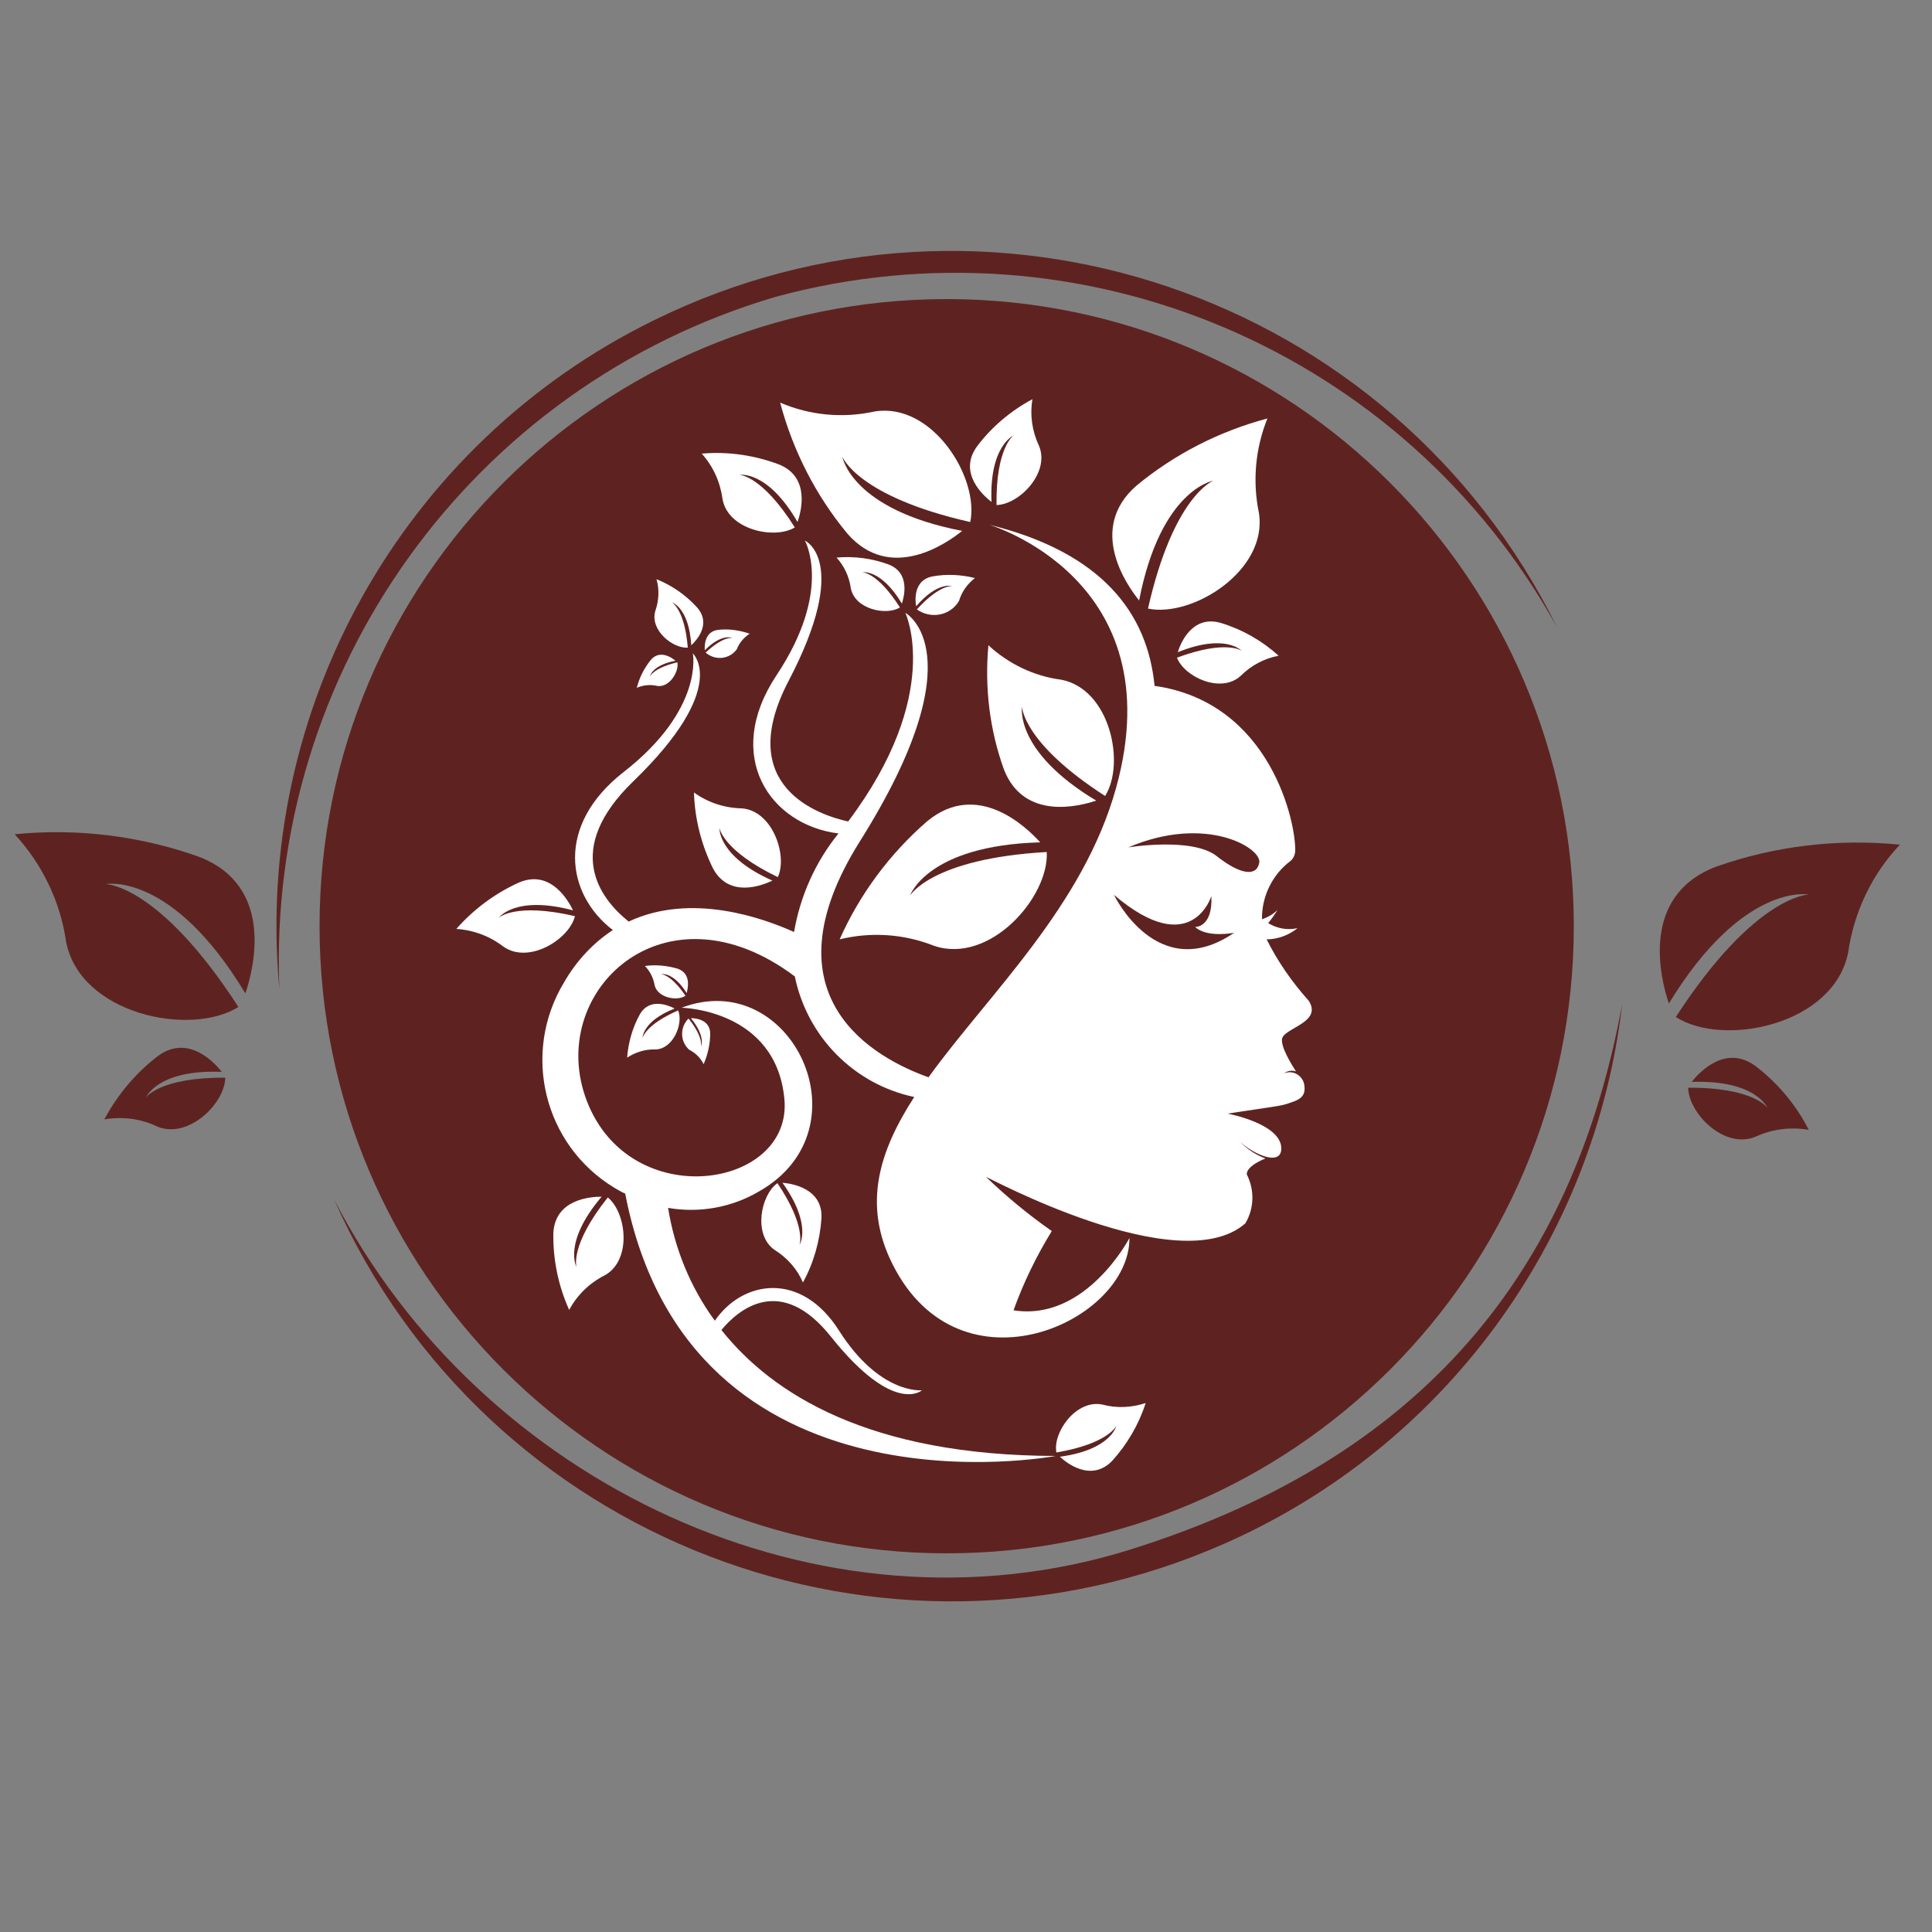 <?xml version="1.0" encoding="utf-8"?>
<svg xmlns="http://www.w3.org/2000/svg" xmlns:xlink="http://www.w3.org/1999/xlink" version="1.1" id="Calque_1" x="0px" y="0px" viewBox="0 0 500 500" style="enable-background:new 0 0 500 500;" xml:space="preserve" width="48" height="48">
<rect x="0" y="0" width="500" height="500" fill="#808080" stroke="none"/>
<style type="text/css">
	.st0{fill:#5E2320;}
	.st1{fill:#FFFFFF;}
</style>
<g>
	<path id="Tracé_281834" class="st0" d="M245,402c89.6,0,162.3-72.7,162.3-162.3c0-89.6-72.7-162.3-162.3-162.3   c-89.6,0-162.3,72.7-162.3,162.3C82.7,329.3,155.4,402,245,402C245,402,245,402,245,402"/>
	<path id="Tracé_281835" class="st1" d="M325.8,132.7c2.4,15-17.3,27.2-28.7,24.8c6.6-29.2,16.9-33.1,16.9-33.1s-13.6,2.2-19.2,31   c-3.3-4.1-13.4-18.6-0.7-29.7c9.9-8.2,21.5-14.1,33.9-17.4C324.9,116,324.1,124.5,325.8,132.7"/>
	<path id="Tracé_281836" class="st1" d="M251.1,135.1c-29.2-6.6-33.1-16.9-33.1-16.9s2.2,13.6,31,19.2c-4.1,3.3-18.6,13.4-29.7,0.7   c-8.2-9.9-14.1-21.5-17.4-33.9c7.7,3.3,16.2,4.1,24.4,2.3C241.3,104,253.5,123.7,251.1,135.1"/>
	<path id="Tracé_281837" class="st1" d="M257.9,130.7c-0.2-14.9,4.4-18,4.4-18s-6.3,2.7-5.7,17.2c-2.1-1.6-8.7-7.5-3.8-14.3   c3.8-5.1,8.8-9.3,14.4-12.3c-0.7,4.1-0.1,8.3,1.7,12.1C271.8,122.4,263.7,130.6,257.9,130.7"/>
	<path id="Tracé_281838" class="st1" d="M175.5,261.5c1.4,3.3-1.2,10-5.9,10.1c-2.6-0.1-5.1,0.7-7.3,2.1c0.3-3.9,1.4-7.8,3.3-11.2   c2.6-4.5,7.6-2.2,9-1.5c-8.4,3.3-8.3,7.6-8.3,7.6S167,265.2,175.5,261.5"/>
	<path id="Tracé_281839" class="st1" d="M175.4,250.7c3.6,1.3,2.6,5.2,2.3,6.3c-3.5-5.6-6.6-4.9-6.6-4.9s2.5,0,6.3,5.6   c-2.2,1.5-7.3,0.5-8-2.8c-0.3-1.8-1.2-3.6-2.5-4.9C169.7,249.6,172.6,249.9,175.4,250.7"/>
	<path id="Tracé_281840" class="st1" d="M304.6,170.2c12.7-4.7,16.7-1.8,16.7-1.8s-4.2-4.6-16.5,0.4c0.7-2.3,3.7-9.7,11.1-7.6   c5.6,1.7,10.7,4.6,15,8.5c-3.7,0.7-7.1,2.5-9.8,5.2C316,179.6,306.5,175.2,304.6,170.2"/>
	<path id="Tracé_281841" class="st1" d="M237.1,156.9c-0.3-1.5-0.7-6.7,4.1-7.7c3.7-0.7,7.5-0.5,11.1,0.4c-1.9,1.5-3.4,3.5-4.1,5.9   c-2.1,3.6-6.7,4.7-10.3,2.6c-0.2-0.1-0.4-0.2-0.6-0.4c5.9-6.5,9.1-6,9.1-6S242.7,150.4,237.1,156.9"/>
	<path id="Tracé_281842" class="st1" d="M283.7,207.2c-4.2,1.4-18.7,5.3-23.9-8.1c-3.7-10.3-5-21.2-4-32.1c5.2,4.8,11.8,8,18.8,8.9   c12.7,2.4,16.7,21.7,11.4,30.1c-21.4-13.8-21.5-23.1-21.5-23.1S262.4,194.4,283.7,207.2"/>
	<path id="Tracé_281843" class="st1" d="M232.9,157.2c-3.5,2.2-11.6,0.5-12.7-4.9c-0.4-3-1.7-5.8-3.7-8c4.6-0.4,9.2,0.2,13.5,1.8   c5.6,2.2,4,8.3,3.4,10.1c-5.4-9-10.2-8.1-10.2-8.1S227.1,148.1,232.9,157.2"/>
	<path id="Tracé_281844" class="st1" d="M178.9,167c-0.6-9.8-5-11.1-5-11.1s3.3,1.8,4.1,11.7c-3.9,0.3-9.9-4.6-8.4-9.5   c0.9-2.6,1.1-5.5,0.3-8.2c4,1.6,7.6,4.1,10.5,7.3C184.2,161.5,180.2,165.8,178.9,167"/>
	<path id="Tracé_281845" class="st1" d="M182.4,168.3c-0.1-1.1-0.1-4.9,3.5-5.3c2.7-0.3,5.5,0.1,8.1,1c-1.5,1-2.7,2.4-3.3,4   c-1.8,2.5-5.2,3-7.7,1.2c-0.1-0.1-0.2-0.2-0.4-0.3c4.7-4.4,7-3.8,7-3.8S186.8,163.8,182.4,168.3"/>
	<path id="Tracé_281846" class="st1" d="M178.8,263.5c1.1,0,4.9,0.3,5,3.9c0,2.7-0.6,5.5-1.7,8c-0.8-1.6-2.1-2.9-3.7-3.7   c-2.3-2-2.5-5.5-0.5-7.8c0.1-0.1,0.2-0.2,0.3-0.3c4,5,3.2,7.3,3.2,7.3S182.8,268.4,178.8,263.5"/>
	<path id="Tracé_281847" class="st1" d="M174.8,171c-6.2,1.2-6.6,4.1-6.6,4.1s0.8-2.2,7.1-3.7c0.5,2.4-2.1,6.7-5.3,6.1   c-1.7-0.4-3.6-0.2-5.2,0.5c0.7-2.7,1.9-5.1,3.7-7.3C170.8,168.1,173.9,170.2,174.8,171"/>
	<path id="Tracé_281849" class="st1" d="M155.7,309.7c-10.1,11.9-6.5,18.2-6.5,18.2s-1.8-5.6,8.1-18c4.8,3.9,6.3,16.1-0.7,20.1   c-4,2-7.2,5.1-9.3,9c-2.8-6.2-4.2-13-4.1-19.8C143.6,310.3,152.9,309.7,155.7,309.7"/>
	<path id="Tracé_281850" class="st1" d="M134.3,228.4c8.2-3.5,12.8,4.7,14,7.2c-15-4-19.2,1.9-19.2,1.9s4.2-4,19.7-0.4   c-1.5,6-11.9,12.5-18.5,7.9c-3.5-2.7-7.7-4.3-12.2-4.6C122.6,235.3,128.1,231.2,134.3,228.4"/>
	<path id="Tracé_281851" class="st1" d="M206.4,135.1c-7.8-13.5-15-12.2-15-12.2s5.8,0.1,14.3,13.6c-5.3,3.2-17.3,0.6-18.7-7.3   c-0.6-4.4-2.4-8.5-5.4-11.8c6.8-0.6,13.6,0.4,20,2.8C209.8,123.5,207.3,132.5,206.4,135.1"/>
	<path id="Tracé_281852" class="st1" d="M199.9,227.9c-2.5,1.2-11.2,4.7-15.4-3.2c-3-6.1-4.7-12.8-4.9-19.6c3.6,2.6,7.9,4,12.3,4.1   c8,0.5,12,12.2,9.4,17.8c-14.3-6.9-15.1-12.7-15.1-12.7S185.7,221.6,199.9,227.9"/>
	<path id="Tracé_281853" class="st1" d="M202.5,306.1c2.4,0.2,10.4,1.4,10.1,9.1c-0.4,5.9-2,11.6-4.8,16.7   c-1.5-3.5-4.1-6.4-7.3-8.4c-5.7-3.9-3.6-14.3,0.7-17.3c7.6,11.3,5.7,16,5.7,16S210.3,317,202.5,306.1"/>
	<path id="Tracé_281854" class="st1" d="M285.3,363.5c3.7,1,7.6,0.8,11.2-0.4c-1.8,5.6-4.8,10.7-8.7,15c-5.4,5.5-11.7,0.6-13.5-1.1   c13.3-1.8,14.6-8,14.6-8s-2,4.6-15.5,6.9C272.4,370.7,278.5,362.1,285.3,363.5"/>
	<path id="Tracé_281856" class="st1" d="M241.8,244.8c-7.8-3.1-16.3-3.7-24.5-1.7c5.2-11.7,13-22.2,22.7-30.6   c13-10.7,25.7,1.6,29.2,5.5c-29.3,0.8-33.7,13.8-33.7,13.8s5.5-9.6,35.4-11.3C271.5,232.2,256.2,249.6,241.8,244.8"/>
	<path id="Tracé_281857" class="st1" d="M292,219.3c20.2-8.6,34.5,0.2,33.9,3.9c-0.6,3.7-4.8,3.3-11.1-1.7   C308.4,216.6,292,219.3,292,219.3 M288.3,231.6c20.1,17.1,25.2,0.3,25.2,0.3c0.4,8.2-4.2,8-4.2,8c3.1,2.9,10.1,1.5,10.1,1.5   C299.5,255,288.3,231.6,288.3,231.6 M329,286.5c1.3-0.2,2.7-0.4,4-0.8c3-1,5.2-1.6,4.5-5.2c-0.5-2.1-2.6-3.4-4.6-2.9   c-0.3,0.1-0.5,0.1-0.7,0.3c0.9-0.8,2.1-1,3.2-0.6c-1.2-1.9-4-6.4-3.6-8.5c0.6-2.8,10.5-4.2,6.9-9.8c-4.3-4.8-8-10.1-10.9-15.9   c2.9,0,5.8-1.1,8-2.9c-2.6,0.6-5.3,0.1-7.6-1.3c0.9-1.1,1.7-2.2,2.4-3.4c-1.1,1.1-2.5,1.9-4,2.4c-0.1-5.9,2.7-11.6,7.4-15.1   c0.7-0.6,1.1-1.5,1.2-2.4c0.3-7.1-6.2-38.6-36.4-42.9c-1.8-18.7-13.5-34.5-42.8-41.7c0,0,47.7,14,32.9,67.9   c-8.5,30.9-33.1,53.6-48.6,75.1c-13.8-4.9-43.1-20.7-17.8-61c30.8-49,11.8-59.2,11.8-59.2s10,21-14.8,54   c-7.3-1.6-29.8-8.9-15.4-36.4c16.2-31,4.2-36.3,4.2-36.3s7.3,12.8-7.3,34.8c-14,21-1.7,38.8,16,41c-6,7.4-9.9,16.2-11.5,25.5   c-8-3.6-26.6-10.3-42.8-2.7c-7.6-6.1-17-18.7,1.2-36.3c25.1-24.3,15.4-33.1,15.4-33.1s3,14.4-17.9,30.7   c-17.7,13.8-14.9,31.6-2.8,40.9c-5.2,3.4-9.5,8.1-12.6,13.5c-11.1,18.3-5.3,42.1,13,53.2c0.9,0.5,1.8,1.1,2.8,1.5   c16.6,85.9,111.4,67.9,111.4,67.9c-48.2-0.1-73.3-16-86.5-32.6c4.3-5.2,15.3-14.7,28.4,1.8c16.3,20.4,23.5,13.8,23.5,13.8   s-10.9,1.2-21.5-15.5c-9.8-15.4-24.9-13-32.1-2.5c-6.3-8.6-10.4-18.6-12.1-29.2c8.1,1.4,16.5-0.1,23.6-4.3   c28.4-16.2,8.2-58.3-20.1-47.5c0,0,24.4,0.4,26.6,23.6c2.2,23.2-39.8,29.8-51.1,0.6c-10.9-28.2,20-57.7,53.8-32.3   c3.2,15.6,15.3,27.9,30.9,31.2c-9.1,14.1-13.4,27.8-5.6,43.3c17.5,34.9,61.4,14.9,61.3-6.8c0,0-11.3,21.7-30,18.7   c2.6-7.2,5.9-14,9.9-20.5c-6-4.2-11.7-8.9-17-14c-0.7-0.6,49.9,27.1,67.1,12c2.3-3.9,2.4-8.6,0.4-12.6c0,0-0.7-1.9,4.8-4.2   c-2.5-0.9-4.7-2.4-6.6-4.3l0,0c3.8,3.4,10.6,6.3,10.7,1.8c0.1-6.5-13.9-9.1-13.9-9.1"/>
	<path id="Tracé_281858" class="st0" d="M200.8,76.8c79.1-21.4,162.5,13.9,202.2,85.6C360.3,75.9,255.5,40.3,169,83   c-65,32-103.4,100.8-96.7,172.9C69,173.8,122,100,200.8,76.8"/>
	<path id="Tracé_281859" class="st0" d="M292.6,401c-80.4,25.2-168.4-17.5-206.1-90.5c39.1,88.2,142.4,128,230.6,88.9   c56.5-25,95.5-78,102.7-139.4C407.9,324.3,372.9,375.8,292.6,401"/>
	<path id="Tracé_281860" class="st0" d="M478.3,246.5c-3.7,18.8-32.3,24.6-44.6,16.7c20.5-31.6,34.4-31.7,34.4-31.7   s-17-3.3-36.2,28.2c-2.1-6.2-7.7-27.8,12.2-35.4c15.3-5.4,31.5-7.3,47.6-5.7C484.4,226.3,479.8,236.1,478.3,246.5"/>
	<path id="Tracé_281861" class="st0" d="M436.9,281.5c17-0.1,20.5,5.2,20.5,5.2s-3-7.3-19.6-6.7c1.8-2.3,8.6-9.8,16.4-4.2   c5.8,4.4,10.6,10.1,13.9,16.6c-4.7-0.8-9.5-0.2-13.8,1.8C446.2,297.5,437,288.1,436.9,281.5"/>
	<path id="Tracé_281862" class="st0" d="M17.1,243.7c3.6,18.8,32.2,24.7,44.6,16.9c-20.5-31.7-34.3-31.8-34.3-31.8   s17.1-3.3,36.1,28.3c2.1-6.2,7.8-27.8-12.1-35.4c-15.2-5.4-31.5-7.4-47.6-5.8C10.9,223.6,15.6,233.3,17.1,243.7"/>
	<path id="Tracé_281863" class="st0" d="M58.3,278.9c-17-0.1-20.5,5.1-20.5,5.1s3-7.3,19.6-6.6c-1.8-2.3-8.6-9.8-16.4-4.2   c-5.8,4.4-10.6,10.1-14,16.5c4.7-0.8,9.5-0.2,13.8,1.9C48.9,294.8,58.2,285.5,58.3,278.9"/>
</g>
</svg>
